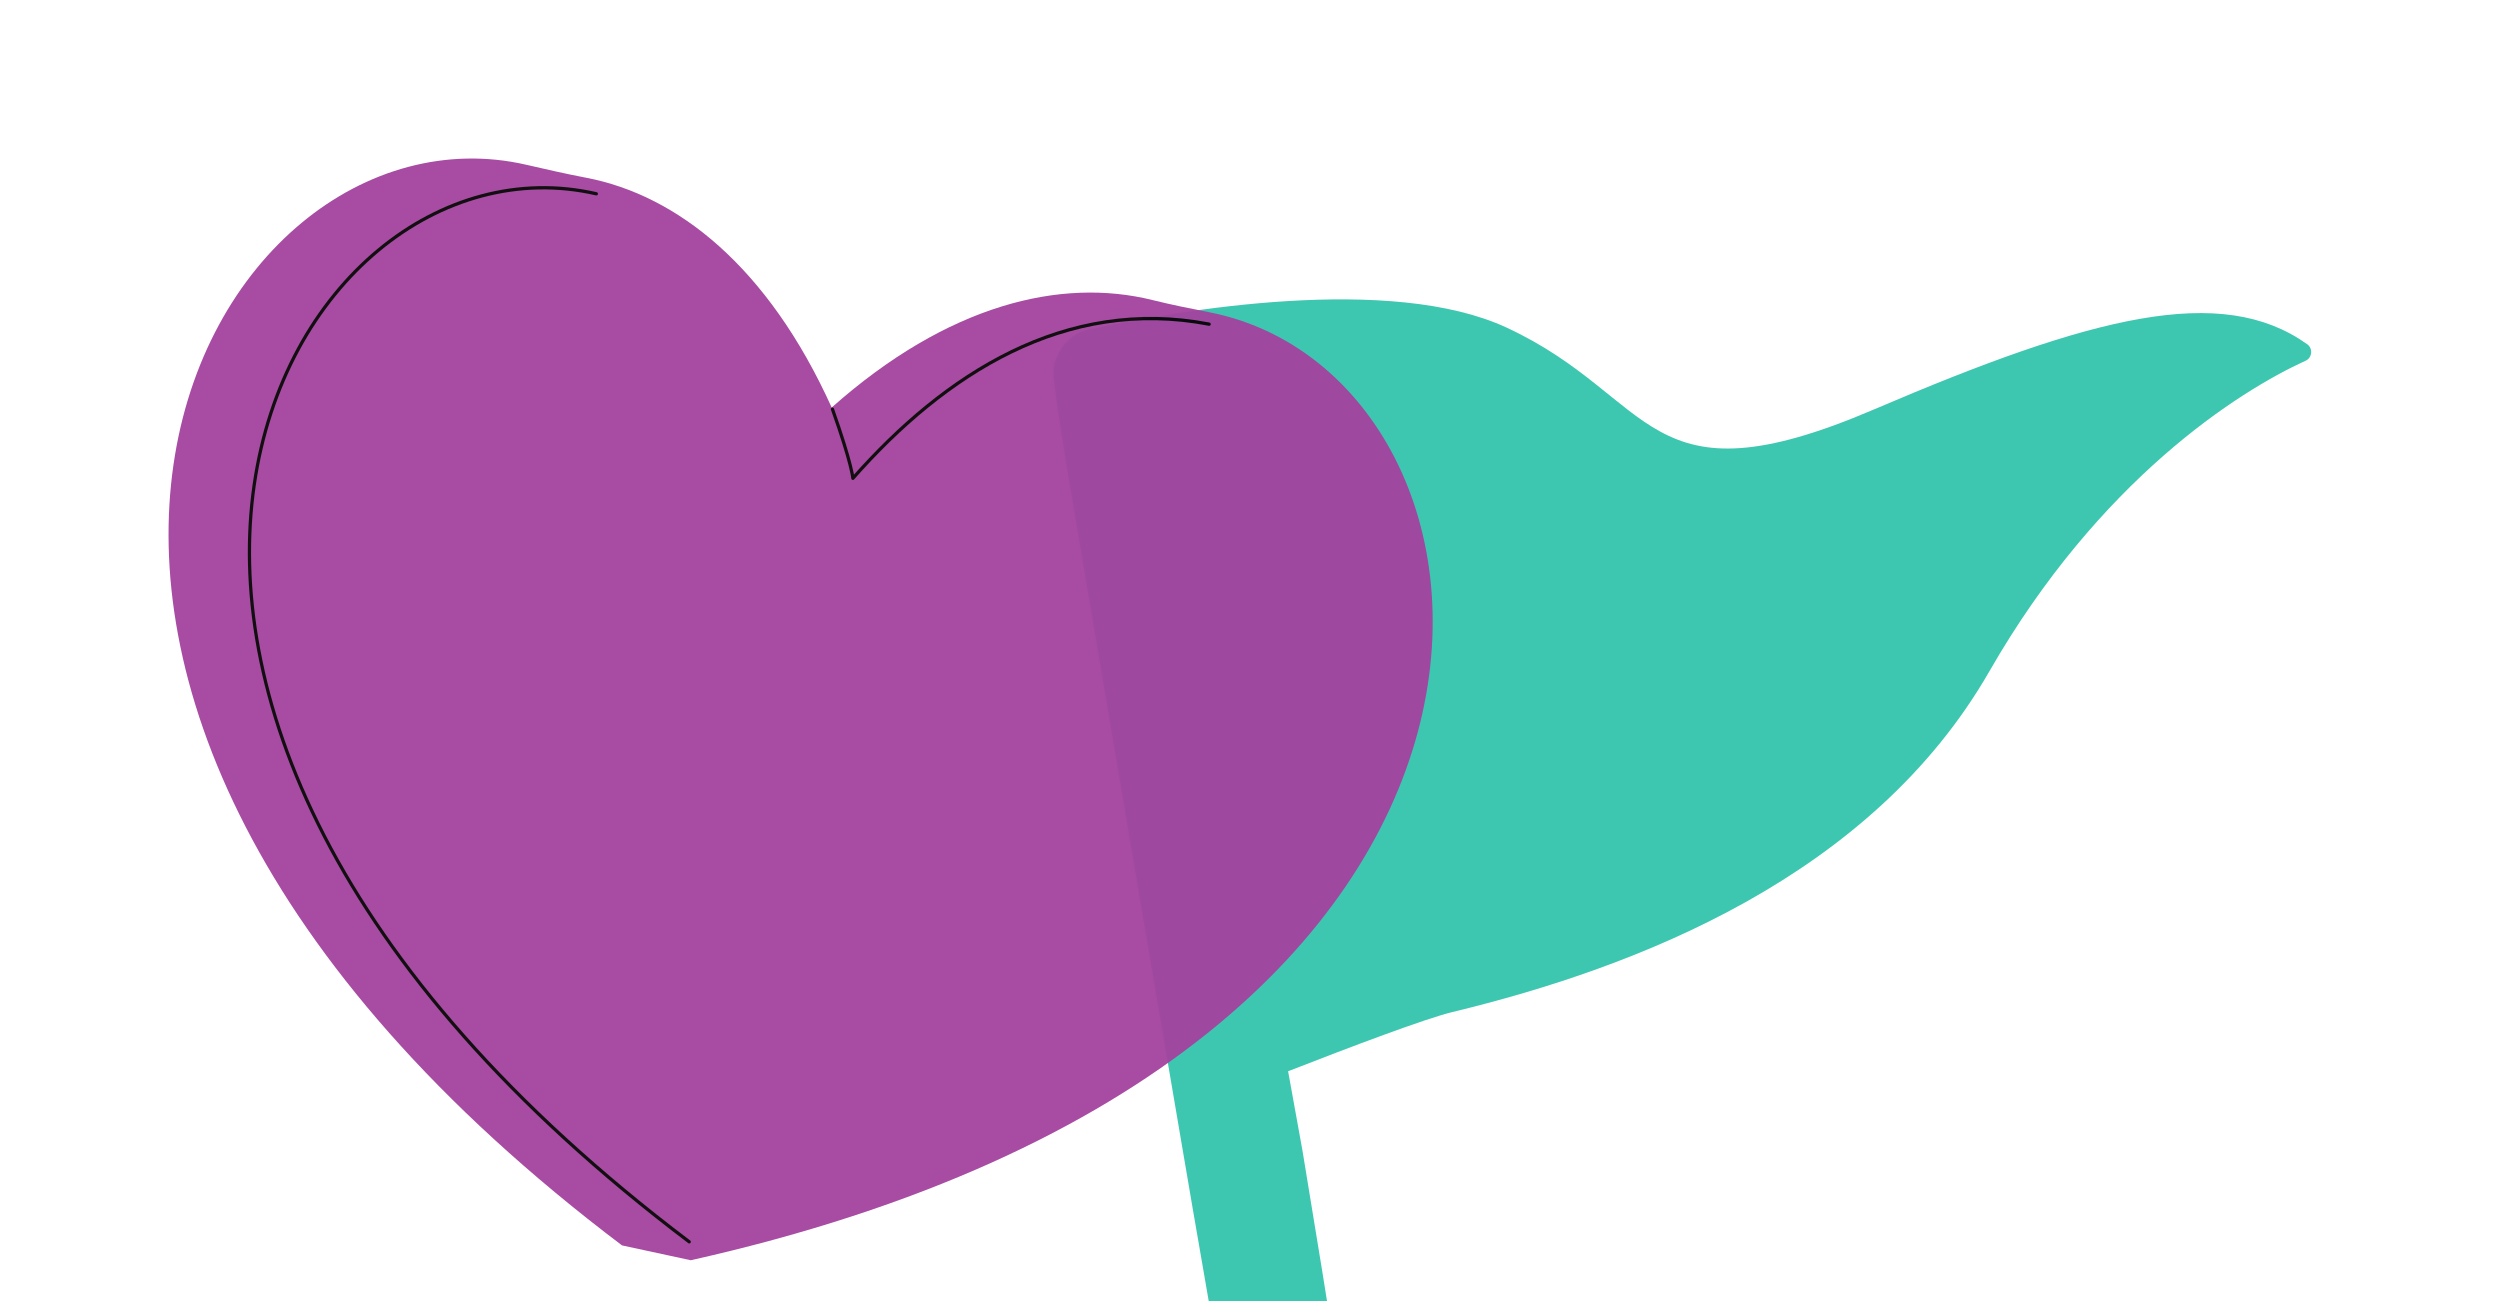 <?xml version="1.0" encoding="UTF-8" standalone="no"?>
<svg
   width="671.769"
   height="349.605"
   viewBox="0 0 671.769 349.605"
   fill="none"
   version="1.1"
   id="svg4590"
   sodipodi:docname="header6.svg"
   inkscape:version="1.2.2 (1:1.2.2+202305151914+b0a8486541)"
   xml:space="preserve"
   xmlns:inkscape="http://www.inkscape.org/namespaces/inkscape"
   xmlns:sodipodi="http://sodipodi.sourceforge.net/DTD/sodipodi-0.dtd"
   xmlns="http://www.w3.org/2000/svg"
   xmlns:svg="http://www.w3.org/2000/svg"><defs
     id="defs4594"><clipPath
       id="clip0_67_814"><rect
         width="390"
         height="333"
         fill="#ffffff"
         id="rect7501"
         x="0"
         y="0" /></clipPath></defs><sodipodi:namedview
     id="namedview4592"
     pagecolor="#ffffff"
     bordercolor="#666666"
     borderopacity="1.0"
     inkscape:showpageshadow="2"
     inkscape:pageopacity="0.0"
     inkscape:pagecheckerboard="0"
     inkscape:deskcolor="#d1d1d1"
     showgrid="false"
     inkscape:zoom="1.7519916"
     inkscape:cx="209.76128"
     inkscape:cy="149.82949"
     inkscape:window-width="3772"
     inkscape:window-height="2089"
     inkscape:window-x="0"
     inkscape:window-y="0"
     inkscape:window-maximized="1"
     inkscape:current-layer="svg4590" /><g
     style="fill:none"
     id="g7527"
     transform="matrix(0.871,0,0,0.889,283.081,80.445)"><path
       d="M 386.777,13.555 C 360.276,-4.935 320.619,4.954 253.111,33.272 182.107,63.055 186.226,29.651 139.818,8.544 103.944,-7.771 38.724,3.25 10.966,9.094 6.069,10.125 2.333,13.648 0.783,18.07 0.205,19.132 -0.01,20.517 0.007,22.195 -0.022,23.087 0.037,23.994 0.187,24.906 c 0.641,5.86 2.872,19.613 4.462,28.877 1.853,10.798 44.585,258.771 45.655,261.97 1.151,3.67 2.866,5.551 6.285,5.207 4.134,-0.226 9.035,-1.068 12.413,-1.649 3.379,-0.58 8.278,-1.422 12.252,-2.589 3.339,-0.817 4.327,-3.163 4.188,-7.007 -0.016,-0.97 -3.544,-22.231 -8.599,-52.251 l -4.462,-24.161 c 19.662,-7.52 42.403,-15.932 50.687,-17.894 56.933,-13.495 129.269,-40.874 165.687,-103.036 33.793,-57.679 76.574,-84.48 97.554,-93.843 2.029,-0.905 2.29,-3.703 0.468,-4.975 z"
       fill="#3ec7b0"
       id="path7518" /></g><g
     style="fill:none"
     id="g7516"
     transform="matrix(0.871,0,0,0.889,45.289,42.599)"><g
       opacity="0.95"
       clip-path="url(#clip0_67_814)"
       id="g7499"><path
         d="M 303.644,42.797 C 275.311,35.888 240.427,44.084 204.583,75.254 184.879,32.578 156.904,11.038 128.721,5.781 122.566,4.632 116.462,3.261 110.355,1.882 12.253,-20.273 -91.63,157.085 139.898,328.513 L 161.111,333 C 445.759,270.547 421.214,65.552 320.934,46.433 315.146,45.33 309.367,44.192 303.644,42.797 Z"
         fill="#a4429e"
         id="path7493" /><path
         d="M 131.977,10.66 C 36.837,-10.826 -63.909,161.177 160.629,327.429"
         stroke="#060305"
         stroke-linecap="round"
         stroke-linejoin="round"
         id="path7495" /><path
         d="m 204.82,75.76 c 5.998,16.551 6.303,20.894 6.303,20.894 28.387,-31.517 65.463,-54.927 109.904,-46.592"
         stroke="#060305"
         stroke-linecap="round"
         stroke-linejoin="round"
         id="path7497" /></g></g></svg>
